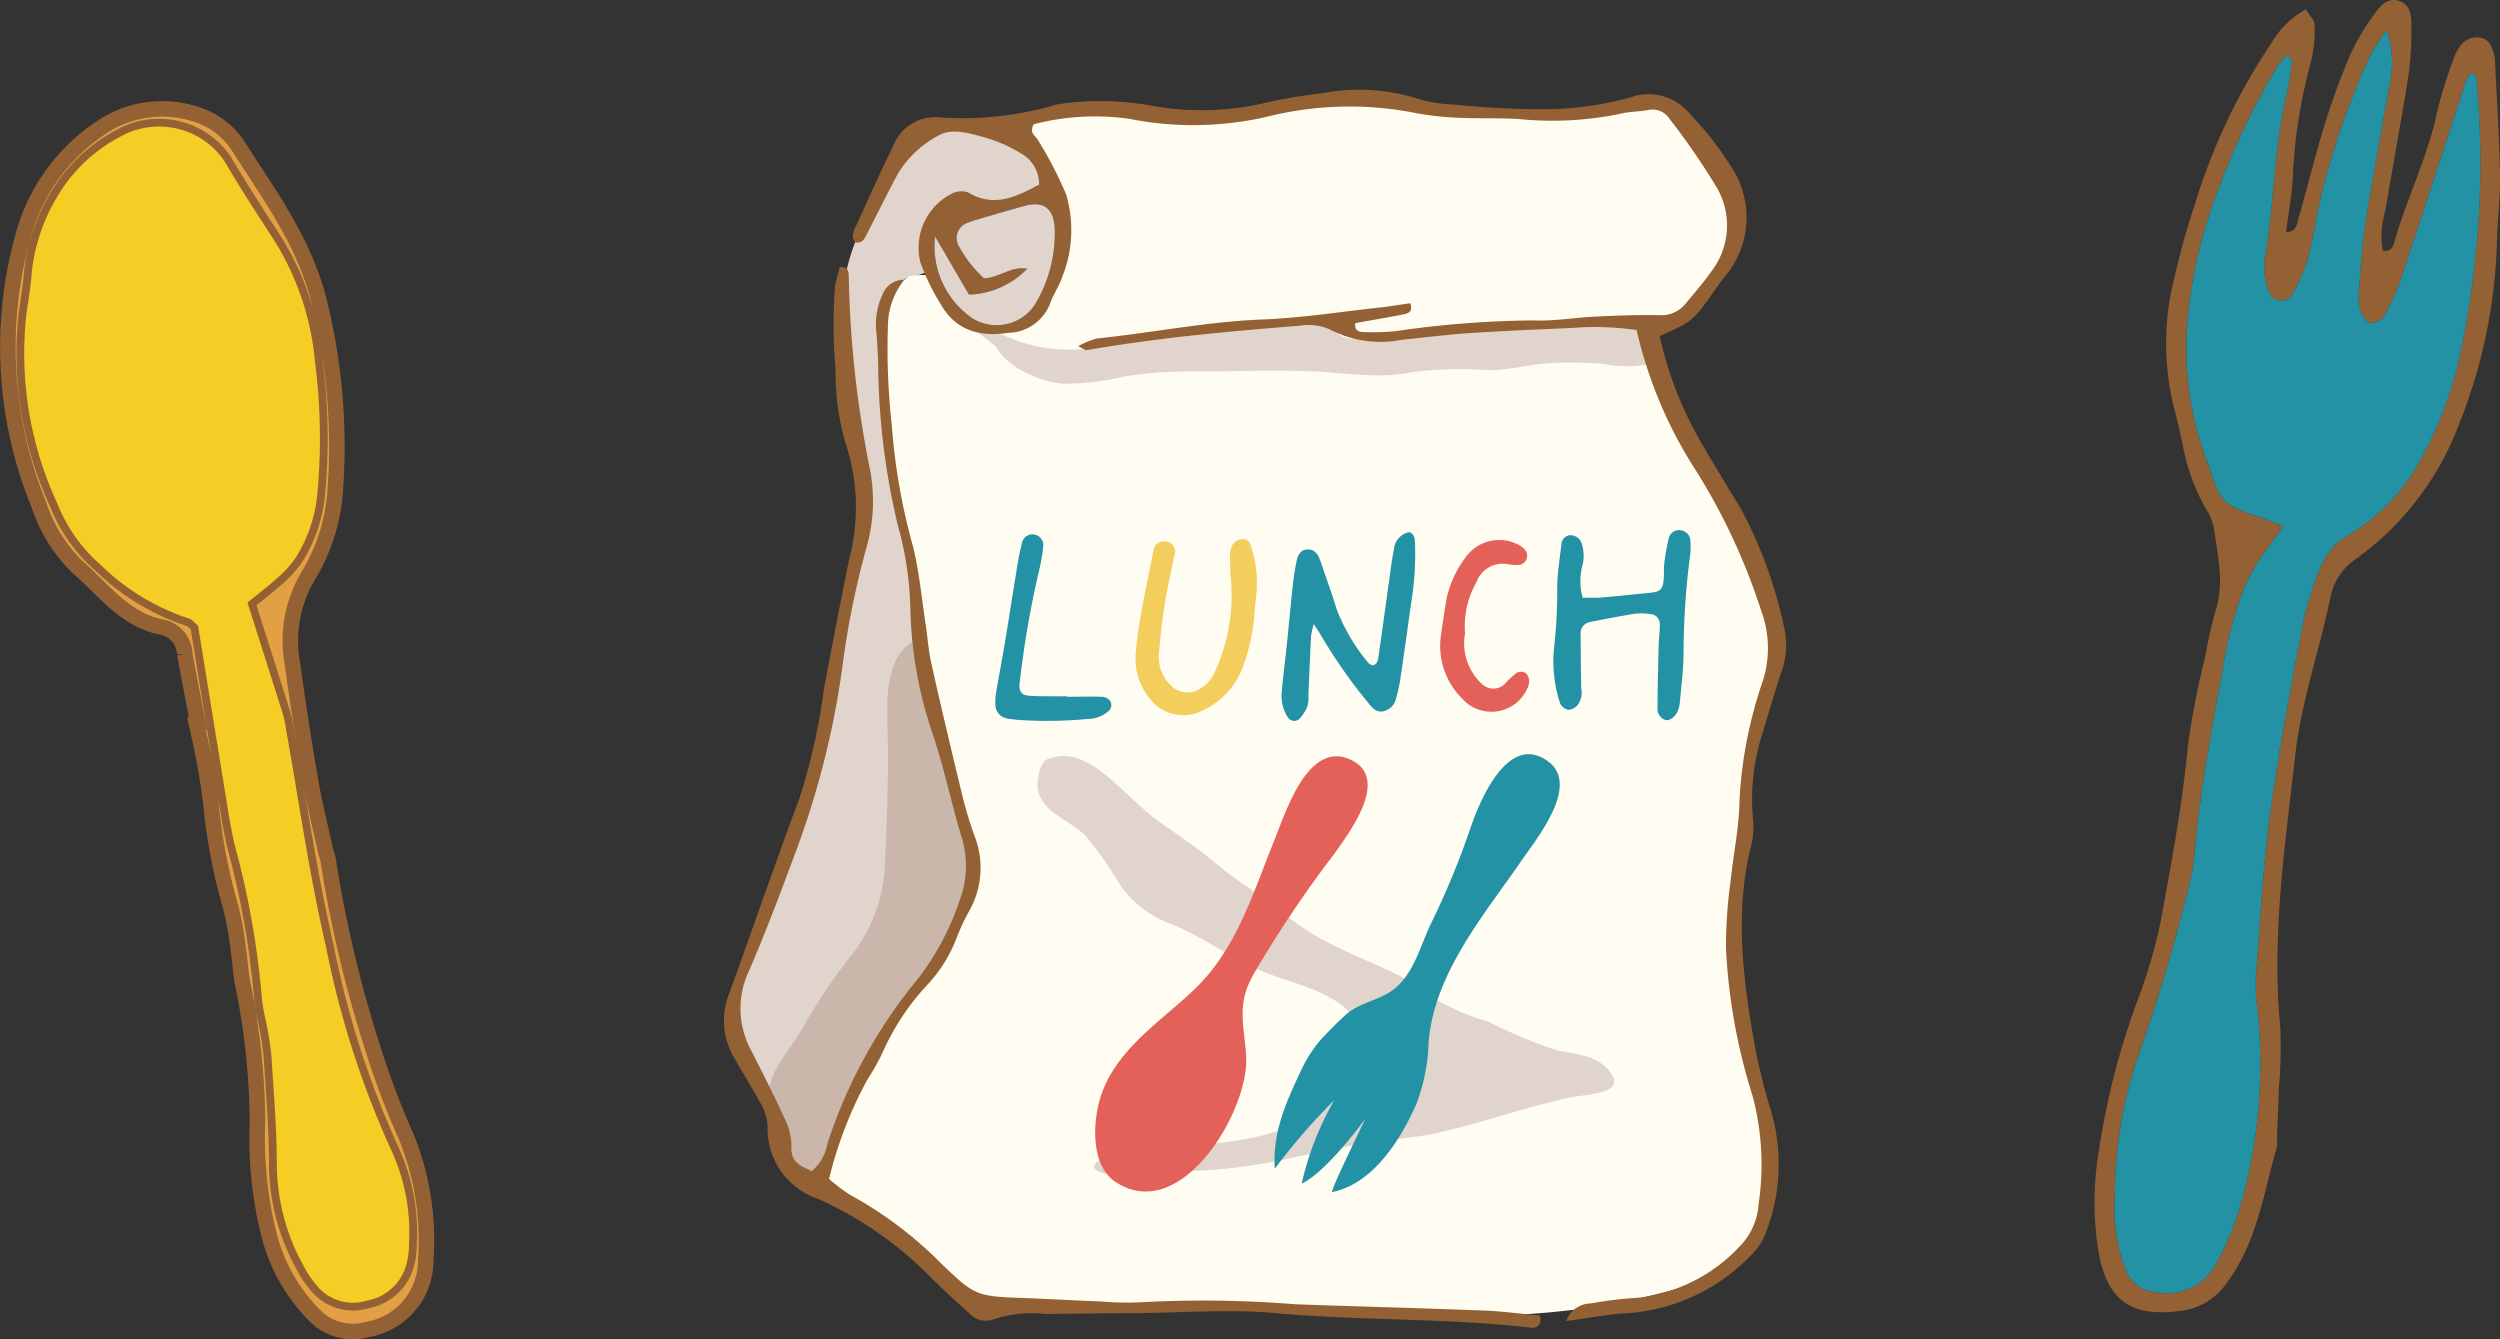 <svg xmlns="http://www.w3.org/2000/svg" viewBox="0 0 161.073 86.28"><rect x="0" y="0" width="161.073" height="86.28" fill="#333333" stroke="none"/><defs><style>.cls-1{fill:#e2a044;stroke:#946134;}.cls-1,.cls-10,.cls-2,.cls-3,.cls-4,.cls-5,.cls-6,.cls-7,.cls-8,.cls-9{fill-rule:evenodd;}.cls-2{fill:#f4cd25;}.cls-3{fill:#e0d4cd;}.cls-4{fill:#cab6ab;}.cls-5{fill:#fffcf1;}.cls-6{fill:#946134;}.cls-7{fill:#2e4b76;}.cls-8{fill:#2292a4;}.cls-9{fill:#f4ce5c;}.cls-10{fill:#e4615a;}</style></defs><g id="&#x30EC;&#x30A4;&#x30E4;&#x30FC;_2" data-name="&#x30EC;&#x30A4;&#x30E4;&#x30FC; 2"><g id="&#x30EC;&#x30A4;&#x30E4;&#x30FC;_2-2" data-name="&#x30EC;&#x30A4;&#x30E4;&#x30FC; 2"><path class="cls-1" d="M12.76,46.634c-.286-1.502-.587-3.003-.858-4.509a1.819,1.819,0,0,0-1.439-1.712c-2.409-.452-3.765-2.41-5.446-3.858a9.869,9.869,0,0,1-2.516-4.05,26.713,26.713,0,0,1-1.058-17.136A12.197,12.197,0,0,1,6.523,8.22a6.995,6.995,0,0,1,6.07-.867,5.035,5.035,0,0,1,2.868,2.235c1.055,1.658,2.188,3.277,3.124,5.001a20.112,20.112,0,0,1,1.872,4.411A38.762,38.762,0,0,1,21.617,31.341a12.237,12.237,0,0,1-1.779,5.793,8.176,8.176,0,0,0-.988,5.68c.339,2.525.734,5.04,1.168,7.55.26,1.504.636,2.986.965,4.477a6.141,6.141,0,0,1,.169.632,79.384,79.384,0,0,0,2.874,12.085,52.183,52.183,0,0,0,2.166,5.719,17.727,17.727,0,0,1,1.236,7.919,4.499,4.499,0,0,1-3.782,4.463,3.427,3.427,0,0,1-3.409-.944,11.246,11.246,0,0,1-2.881-5.065,25.353,25.353,0,0,1-.765-7.367,45.446,45.446,0,0,0-.949-8.885c-.149-.786-.186-1.591-.307-2.382a21.044,21.044,0,0,0-.47-2.57,36.359,36.359,0,0,1-1.293-6.856,49.726,49.726,0,0,0-.912-4.939C12.694,46.647,12.726,46.641,12.76,46.634Zm3.185-7.814c.701-.571,1.287-1.001,1.819-1.491A7.063,7.063,0,0,0,19.075,35.902a9.443,9.443,0,0,0,1.353-3.885,38.597,38.597,0,0,0-.133-8.717,17.69,17.69,0,0,0-2.619-7.798c-1.111-1.711-2.223-3.422-3.252-5.181A5.109,5.109,0,0,0,8.22,8.571a10.245,10.245,0,0,0-4.257,3.659,11.984,11.984,0,0,0-1.916,5.293c-.065.943-.231,1.879-.359,2.817A22.962,22.962,0,0,0,3.706,32.476a10.161,10.161,0,0,0,2.753,3.899,14.745,14.745,0,0,0,5.726,3.484c.188.049.336.256.57.445.671,4.122,1.346,8.29,2.026,12.456.095.574.215,1.145.345,1.712a55.105,55.105,0,0,1,1.748,9.882,12.037,12.037,0,0,0,.269,1.504,21.182,21.182,0,0,1,.34,2.151c.151,2.398.356,4.797.349,7.196a13.714,13.714,0,0,0,1.778,6.453,6.042,6.042,0,0,0,.729,1.084A3.012,3.012,0,0,0,23.659,83.792a3.211,3.211,0,0,0,2.548-2.411,5.415,5.415,0,0,0,.151-1.294,12.666,12.666,0,0,0-1.135-5.955,59.088,59.088,0,0,1-4.204-13.071c-1.091-4.675-1.756-9.448-2.609-14.178a7.21,7.21,0,0,0-.177-.853C17.491,43.678,16.741,41.33,15.945,38.82Z"></path><path class="cls-2" d="M15.945,38.82c.797,2.51,1.546,4.859,2.287,7.21a7.21,7.21,0,0,1,.177.853c.853,4.73,1.518,9.503,2.609,14.178a59.088,59.088,0,0,0,4.204,13.071,12.666,12.666,0,0,1,1.135,5.955,5.415,5.415,0,0,1-.151,1.294A3.211,3.211,0,0,1,23.659,83.792a3.012,3.012,0,0,1-3.317-1.051,6.042,6.042,0,0,1-.729-1.084,13.714,13.714,0,0,1-1.778-6.453c.007-2.398-.198-4.797-.349-7.196a21.182,21.182,0,0,0-.34-2.151,12.037,12.037,0,0,1-.269-1.504,55.105,55.105,0,0,0-1.748-9.882c-.13-.568-.25-1.139-.345-1.712-.681-4.167-1.356-8.334-2.026-12.456-.234-.188-.382-.396-.57-.445a14.745,14.745,0,0,1-5.726-3.484,10.161,10.161,0,0,1-2.753-3.899A22.962,22.962,0,0,1,1.689,20.34c.128-.938.294-1.874.359-2.817a11.984,11.984,0,0,1,1.916-5.293A10.245,10.245,0,0,1,8.22,8.571a5.109,5.109,0,0,1,6.204,1.749c1.029,1.759,2.141,3.47,3.252,5.181a17.69,17.69,0,0,1,2.619,7.798,38.597,38.597,0,0,1,.133,8.717A9.443,9.443,0,0,1,19.075,35.902a7.063,7.063,0,0,1-1.312,1.426C17.232,37.818,16.646,38.249,15.945,38.82Z"></path><path class="cls-3" d="M67.537,11.947a4.371,4.371,0,0,0-2.206-3.041,13.705,13.705,0,0,0-4.684-.914c-.512.133-2.369.516-2.936,1.94-.566,1.427-1.888,3.729-1.97,4.263a13.197,13.197,0,0,0-1.519,6.774c.263,3.958,1.23,7.848,1.219,8.549a64.482,64.482,0,0,1-.373,6.572c-.33,2.465-1.297,8.136-1.476,8.396-.177.263-1.457,6.672-1.645,7.149-.19.47-1.995,5.663-2.235,6.108-.241.447-1.346,3.733-1.475,4.051-.124.316-2.148,3.67-.147,6.474,1.995,2.807,2.013,4.488,2.013,4.488s.687,3.172,2.271,3.748c0,0,2.735-6.273,3.04-6.904.305-.631,2.808-4.756,3.273-5.325a27.931,27.931,0,0,0,2.643-3.738c.021-.378,1.32-3.276,1.335-3.546a11.587,11.587,0,0,0-.398-3.478c-.394-.723-1.888-6.751-1.888-6.751s-.804-5.216-1.085-6.264c-.283-1.053-.976-5.956-1.203-6.725-.227-.764-1.02-5.846-1-6.19.019-.345-.235-5.167-.235-5.167s-.09-3.312.637-3.853a9.81,9.81,0,0,1,2.274-1.043,6.787,6.787,0,0,1-.084-2.343,2.592,2.592,0,0,1,1.217-1.446,3.976,3.976,0,0,1,1.38-.517c.488-.026,1.065.277,1.442.244.383-.032,1.87-.594,2.032-.585A16.54,16.54,0,0,0,67.537,11.947Z"></path><path class="cls-4" d="M49.547,70.145c.232-1.423,1.546-2.743,2.23-4.006a33.31,33.31,0,0,1,2.882-4.335,10.156,10.156,0,0,0,2.357-6.13c.121-2.484.205-4.914.195-7.437-.009-1.998-.484-5.867,1.665-6.909.906,1.943.993,4.126,1.705,6.17a48.393,48.393,0,0,1,1.938,6.906,6.629,6.629,0,0,1-.876,5.458c-1.197,2.138-2.982,3.994-4.241,6.085a59.703,59.703,0,0,0-3.571,7.773c-.477,1.151-1.259,2.656-2.783,1.57-.823-.592-1.18-2.629-1.495-3.574Z"></path><path class="cls-5" d="M63.933,8.315c1.392-.245,4.122-1.225,5.988-1.283,1.867-.056,6.619.456,7.996.451,1.378-.002,7.189-1.051,8.121-1.038a34.852,34.852,0,0,1,6.164.633,22.008,22.008,0,0,0,5.618.236s6.972-.052,8.065-.757c0,0,.89-.721,2.21,1.012,1.322,1.738,3.285,3.549,3.491,4.211a9.574,9.574,0,0,1-.272,4.806,21.411,21.411,0,0,1-2.466,3.426,5.799,5.799,0,0,1-2.053,1.219,1.028,1.028,0,0,1-.809-.044s2.221,6.522,4.797,10.279c2.577,3.754,3.709,9.771,3.709,9.771s-.897,4.405-1.096,5.082a38.081,38.081,0,0,0-1.026,6.667c.142,1.062-.721,4.862-.608,5.718.111.86.346,7.754,1.39,10.49,1.047,2.741.74,7.014.71,7.536-.03.525-.827,3.842-2.758,5.069-1.934,1.229-6.357,2.032-7.545,2.291a58.85,58.85,0,0,1-8.266.706c-1.085-.143-12.129-.446-12.129-.446s-9.113-.028-9.639-.06c-.526-.028-7.275-.287-8.332-.267a9.062,9.062,0,0,1-4.131-1.408,36.818,36.818,0,0,0-4.594-4.031c-.673-.28-2.256-1.706-2.929-1.948-.675-.241-.742-.488-.742-.488s2.472-6.462,3.37-8.034c.9-1.569,3.891-6.467,4.559-6.791.67-.321,1.971-4.75,1.959-5.237-.014-.488-2.428-10.065-2.526-10.476-.099-.409-.841-5.19-1.008-5.808-.168-.615-.893-5.328-1.272-7.213-.377-1.883-.785-4.233-.805-4.558-.023-.324-.207-8.049.029-8.601a3.824,3.824,0,0,1,1.424-1.618,4.537,4.537,0,0,1,1.08-.091c.229-.043,1.363,2.091,1.829,2.441a5.02,5.02,0,0,0,2.659 1,3.932,3.932,0,0,0,2.902-1.171,29.23,29.23,0,0,0,1.088-2.772,21.742,21.742,0,0,0,.265-3.967c-.191-.207-1.342-3.472-1.775-3.698C66.147,9.331,63.933,8.315,63.933,8.315Z"></path><path class="cls-3" d="M62.077,20.697c.354.517,1.019.468,1.575.593.842.192,1.58.587,2.404.832a10.09,10.09,0,0,0,4.129.323,28.364,28.364,0,0,1,4.477-.602,34.888,34.888,0,0,0,4.954-.751,18.651,18.651,0,0,1,5.551-.116c.604.12,1.055.705,1.645.82a5.781,5.781,0,0,0,2.115-.161,31.316,31.316,0,0,1,5.889-.476q2.818-.014,5.638-.025c1.46-.005,2.887-.085,4.354-.093.804-.006,1.74-.032,2.038.743a1.168,1.168,0,0,1-.762,1.707,7.726,7.726,0,0,1-2.784-.043,25.396,25.396,0,0,0-3.268-.064c-1.378.06-2.646.448-4.062.468a26.114,26.114,0,0,0-4.894.108c-2.305.492-4.361.035-6.663-.041-2.501-.085-4.915.008-7.406.015a27.014,27.014,0,0,0-4.54.316,16.701,16.701,0,0,1-4.017.468c-1.43-.111-3.588-1.05-4.266-2.381Z"></path><path class="cls-3" d="M67.444,48.932c2.677-1.155,4.973,2.449,7.325,4.071,1.295.89,2.591,1.805,3.806,2.821,1.319,1.105,2.856,1.917,4.156,3.032,2.247,1.927,4.785,2.695,7.437,4.007a20.929,20.929,0,0,1,2.436,1.584,15.365,15.365,0,0,0,3.333,1.393,30.158,30.158,0,0,0,4.41,1.84c1.122.225,2.451.295,3.273,1.245,1.371,1.583-1.312,1.545-2.431,1.78-2.907.616-5.726,1.657-8.642,2.297-1.564.343-3.206.414-4.792.689-1.414.245-2.805.586-4.214.836a35.102,35.102,0,0,1-6.127.895c-1.726.004-3.42.148-5.134.244-1.892.107-2.685-.757-.345-1.265,4.502-.983,9.701-.115,13.503-3.228,1.31-1.073,2.257-2.113,2.32-3.796.123-3.141-4.035-3.834-6.346-4.763-2.116-.853-3.773-2.199-5.936-3.067a7.055,7.055,0,0,1-3.306-2.517,23.318,23.318,0,0,0-2.232-3.189c-1.052-1.026-2.69-1.435-3.048-2.884C66.766,50.45,66.963,49.139,67.444,48.932Z"></path><path class="cls-6" d="M100.913,85.115a1.701,1.701,0,0,1,1.593-1.138,25.692,25.692,0,0,1,3.048-.366,10.6,10.6,0,0,0,6.524-3.299,4.3,4.3,0,0,0,1.232-2.766,17.274,17.274,0,0,0-.393-6.941,37.516,37.516,0,0,1-1.712-9.474,30.497,30.497,0,0,1,.298-4.372c.171-1.742.561-3.482.571-5.223a28.139,28.139,0,0,1,1.524-7.726,6.933,6.933,0,0,0-.137-4.493,39.991,39.991,0,0,0-4.15-8.932,28.291,28.291,0,0,1-3.867-9.121,18.213,18.213,0,0,0-3.939-.143c-2.266.098-4.53.191-6.794.338-1.455.097-2.905.286-4.362.428a7.091,7.091,0,0,1-4.683-.665,3.353,3.353,0,0,0-1.909-.237c-4.593.36-9.18.787-13.725,1.57-.112.021-.25-.105-.568-.249a5.154,5.154,0,0,1,1.223-.5c3.561-.365,7.076-1.084,10.672-1.224,2.552-.1,5.094-.505,7.637-.781.635-.072,1.26-.179,1.868-.265.183.527-.118.65-.385.707-1.058.211-2.126.39-3.163.576-.057.542.3.569.559.577a16.613,16.613,0,0,0,1.966-.048,64.304,64.304,0,0,1,8.963-.704c1.305.06,2.622-.181,3.938-.243,1.383-.066,2.772-.122,4.154-.094a2.026,2.026,0,0,0,1.725-.763c.556-.681,1.139-1.337,1.641-2.056a4.856,4.856,0,0,0,.354-5.397,46.12,46.12,0,0,0-3.107-4.511,1.3,1.3,0,0,0-1.373-.481c-.573.101-1.175.087-1.737.23a21.518,21.518,0,0,1-6.553.339c-1.31-.077-2.63-.021-3.945-.081a19.846,19.846,0,0,1-2.611-.289,21.885,21.885,0,0,0-9.587.206,21.084,21.084,0,0,1-8.921.155,15.754,15.754,0,0,0-6.18.346c-.316.598.138.752.29,1.046a25.475,25.475,0,0,1,1.805,3.494,8.119,8.119,0,0,1-.289,5.377c-.185.549-.549,1.042-.735,1.592a2.953,2.953,0,0,1-2.694,1.93c-1.803.269-3.373-.11-4.348-1.81a13.995,13.995,0,0,1-1.335-2.745,3.91,3.91,0,0,1,2.036-4.419,1.335,1.335,0,0,1,1.046-.07c1.649.988,3.065.301,4.571-.509a2.265,2.265,0,0,0-1.147-1.996,9.595,9.595,0,0,0-2.399-1.052c-.978-.265-2.103-.626-3.002-.075a6.732,6.732,0,0,0-2.52,2.374c-.7,1.285-1.34,2.603-2.011,3.903-.163.316-.301.67-.77.566-.328-.454-.035-.853.137-1.23.749-1.664,1.514-3.33,2.308-4.977a2.905,2.905,0,0,1,2.987-1.843,21.07,21.07,0,0,0,7.551-.83,17.679,17.679,0,0,1,4.148-.166,17.883,17.883,0,0,1,2.176.282,17.971,17.971,0,0,0,6.969-.185,33.203,33.203,0,0,1,3.891-.665,12.528,12.528,0,0,1,6.064.359,9.162,9.162,0,0,0,2.374.381,56.328,56.328,0,0,0,5.915.302,21.416,21.416,0,0,0,5.409-.758,3.429,3.429,0,0,1,3.899,1.118,19.955,19.955,0,0,1,2.562,3.268,5.889,5.889,0,0,1-.373,7.165c-.274.339-.519.707-.773,1.062-1.288,1.806-1.317,1.831-3.414,2.761a24.069,24.069,0,0,0,2.561,6.666c.884,1.518,1.795,3.018,2.708,4.52a28.952,28.952,0,0,1,2.758,7.613,5.201,5.201,0,0,1-.244,3.019c-.414,1.251-.776,2.516-1.159,3.774a13.917,13.917,0,0,0-.621,5.422,5.124,5.124,0,0,1-.089,1.744c-1.029,4.002-.619,8.0.045,11.984a38.65,38.65,0,0,0,1.194,5.116,12.119,12.119,0,0,1-.341,7.974,3.561,3.561,0,0,1-.815,1.269,12.186,12.186,0,0,1-8.136,3.855C103.571,84.674,102.365,84.922,100.913,85.115Zm-40.669-69.883a5.623,5.623,0,0,0,2.427,5.287,2.959,2.959,0,0,0,4.035-.938,8.95,8.95,0,0,0,1.253-4.82c-.06-1.346-.712-1.848-1.996-1.486-1.052.296-2.099.603-3.149.909a3.671,3.671,0,0,0-.41.152,1.036,1.036,0,0,0-.587,1.591,7.621,7.621,0,0,0,1.584,2.003c1.02-.044,1.765-.809,2.778-.615a5.44,5.44,0,0,1-3.748,1.664C61.696,17.723,61.041,16.596,60.244,15.232Z"></path><path class="cls-6" d="M58.242,18.054a4.795,4.795,0,0,0-1.031,2.817,44.848,44.848,0,0,0,.251,6.569,39.917,39.917,0,0,0,1.361,7.768c.405,1.622.555,3.308.808,4.97.134.867.189,1.747.382,2.601.639,2.849,1.314,5.694,2.002,8.53a25.865,25.865,0,0,0,.762,2.523,5.633,5.633,0,0,1-.337,4.871,13.329,13.329,0,0,0-.831,1.791,9.169,9.169,0,0,1-1.859,2.954,15.733,15.733,0,0,0-2.891,4.377,14.313,14.313,0,0,1-.967,1.719,26.227,26.227,0,0,0-2.476,6.412,10.282,10.282,0,0,0,1.398,1.051,25.262,25.262,0,0,1,5.768,4.342c2.288,2.205,2.316,2.167,5.587,2.289,1.609.063,3.218.158,4.826.219a18.705,18.705,0,0,0,2.635.04,74.317,74.317,0,0,1,9.871.138c4.021.142,8.045.246,12.066.401,1.23.045,2.455.216,3.646.324.152.622-.229.823-.561.785-5.46-.635-10.969-.444-16.43-.938-3.081-.28-6.146-.017-9.213-.002-1.901.007-3.803.035-5.705.052a7.664,7.664,0,0,0-3.245.332,1.417,1.417,0,0,1-1.607-.377c-.821-.726-1.633-1.472-2.411-2.245a24.054,24.054,0,0,0-7.332-5.127,4.758,4.758,0,0,1-3.251-4.738,3.564,3.564,0,0,0-.565-1.603c-.516-.969-1.119-1.889-1.65-2.849a4.674,4.674,0,0,1-.267-4.029c.877-2.405,1.72-4.821,2.584-7.233.644-1.786,1.276-3.58,1.951-5.358a40.541,40.541,0,0,0,1.577-7.056c.525-2.8,1.064-5.602,1.635-8.392a13.101,13.101,0,0,0-.154-7.144,15.587,15.587,0,0,1-.73-4.972,32.056,32.056,0,0,1-.028-5.477c.066-.413.2-.809.292-1.18.571-.033.574.317.581.583a68.983,68.983,0,0,0,1.355,12.39,10.822,10.822,0,0,1-.235,5.174,55.396,55.396,0,0,0-1.548,7.741,55.647,55.647,0,0,1-3.181,12.299c-.891,2.401-1.798,4.8-2.815,7.151a5.626,5.626,0,0,0,.106,5.068c.727,1.434,1.462,2.868,2.127,4.33a4.182,4.182,0,0,1,.499,1.869c-.075,1.108.633,1.315,1.309,1.64a2.949,2.949,0,0,0,1.008-1.772,32.484,32.484,0,0,1,5.898-10.704,17.419,17.419,0,0,0,2.644-5.022,6.294,6.294,0,0,0,.08-4.101c-.631-2.098-1.08-4.239-1.759-6.334a26.772,26.772,0,0,1-1.517-8.17,21.253,21.253,0,0,0-.786-5.415A45.933,45.933,0,0,1,56.581,23.51c-.024-.731-.051-1.464-.129-2.189a4.586,4.586,0,0,1,.409-2.348,1.482,1.482,0,0,1,1.357-.952Z"></path><path class="cls-7" d="M58.219,18.021c.105-.07.208-.139.312-.206-.095.078-.191.155-.288.239Z"></path><path class="cls-3" d="M60.244,15.232c.797,1.364,1.452,2.491,2.187,3.748a5.44,5.44,0,0,0,3.748-1.664c-1.014-.194-1.759.57-2.778.615a7.621,7.621,0,0,1-1.584-2.003,1.036,1.036,0,0,1,.587-1.591,3.671,3.671,0,0,1,.41-.152c1.051-.307,2.098-.613,3.149-.909,1.284-.362,1.936.141,1.996,1.486a8.95,8.95,0,0,1-1.253,4.82,2.959,2.959,0,0,1-4.035.938A5.623,5.623,0,0,1,60.244,15.232Z"></path><path class="cls-8" d="M84.648,40.206a5.293,5.293,0,0,0-.176.765c-.066,1.269-.116,2.538-.173,3.809a2.333,2.333,0,0,1-.062.731,2.793,2.793,0,0,1-.517.807.501.501,0,0,1-.753-.105,2.625,2.625,0,0,1-.372-1.775c.083-.938.208-1.873.305-2.815.137-1.304.254-2.611.394-3.914a15.907,15.907,0,0,1,.251-1.583c.104-.494.35-.721.705-.725.445-.006.649.288.788.653.088.232.167.466.245.698.276.818.577,1.629.82,2.458a12.371,12.371,0,0,0,2.042,3.484c.061.088.199.125.288.179.337-.083.35-.365.383-.591.222-1.502.421-3.007.634-4.509.115-.812.211-1.627.368-2.433a1.202,1.202,0,0,1,1.003-1.054c.37.184.33.495.35.773a19.784,19.784,0,0,1-.272,3.925q-.335,2.442-.693,4.877a9.794,9.794,0,0,1-.247,1.079,1.083,1.083,0,0,1-.779.875c-.485.122-.762-.186-1.02-.524a32.994,32.994,0,0,1-3.034-4.333C85.013,40.753,84.874,40.563,84.648,40.206Z"></path><path class="cls-8" d="M101.971,38.511c.44-.003.805.021,1.168-.01,1.06-.089,2.118-.205,3.182-.308.624-.06.805-.215.865-.811.038-.366.001-.741.046-1.107a13.008,13.008,0,0,1,.28-1.568.675.675,0,0,1,.719-.548.72.72,0,0,1,.681.739,4.343,4.343,0,0,1-.031.976,48.843,48.843,0,0,0-.411,6.251c-.011,1.063-.153,2.124-.245,3.184a1.798,1.798,0,0,1-.118.476c-.168.412-.556.692-.826.598a.766.766,0,0,1-.489-.786c.007-1.35.041-2.7.075-4.054.01-.446.087-.897.071-1.345a.636.636,0,0,0-.632-.635,3.708,3.708,0,0,0-.983-.021c-.968.158-1.934.346-2.9.538a.737.737,0,0,0-.582.828c.002,1.149.011,2.299.039,3.444a1.361,1.361,0,0,1-.219,1.053.903.903,0,0,1-.596.328.74.74,0,0,1-.542-.406,7.748,7.748,0,0,1-.376-1.673,8.377,8.377,0,0,1-.001-2.086,33.056,33.056,0,0,0,.185-3.929c.037-.858.163-1.71.271-2.562a.616.616,0,0,1,.535-.593.774.774,0,0,1,.763.508,2.528,2.528,0,0,1,.05,1.454A3.931,3.931,0,0,0,101.971,38.511Z"></path><path class="cls-9" d="M80.84,39.275a12.378,12.378,0,0,1-.765,3.693,4.992,4.992,0,0,1-2.719,2.869,2.687,2.687,0,0,1-3.227-.771,4.06,4.06,0,0,1-.957-2.973,28.168,28.168,0,0,1,.389-2.796c.192-1.088.43-2.17.647-3.254.038-.201.056-.41.11-.605a.692.692,0,0,1,.833-.546.641.641,0,0,1,.526.824c-.208,1.088-.466,2.165-.64,3.257-.17,1.046-.291,2.112-.367,3.171a2.474,2.474,0,0,0,.765,2.01,1.49,1.49,0,0,0,1.914.201,2.257,2.257,0,0,0,.941-1.108,11.843,11.843,0,0,0,1.05-5.505,17.535,17.535,0,0,1-.09-1.841,1.686,1.686,0,0,1,.168-.822.956.956,0,0,1,.595-.352.498.498,0,0,1,.555.388,7.207,7.207,0,0,1,.41,2.662C80.966,38.269,80.892,38.759,80.84,39.275Z"></path><path class="cls-8" d="M68.738,44.892c.78-.003,1.562-.022,2.341.005a.685.685,0,0,1,.474.309.517.517,0,0,1-.19.653,1.947,1.947,0,0,1-1.252.46,27.416,27.416,0,0,1-4.656.052c-.204-.04-.413-.039-.608-.092a.891.891,0,0,1-.715-.891,4.058,4.058,0,0,1,.059-.856c.174-1.013.37-2.018.539-3.029.281-1.7.543-3.402.824-5.102a14.648,14.648,0,0,1,.299-1.446.685.685,0,0,1,.739-.523.697.697,0,0,1,.624.78,13.629,13.629,0,0,1-.332,1.815,61.859,61.859,0,0,0-1.165,6.791c-.011.083-.029.162-.036.243-.033.471.143.726.594.763.531.044,1.066.032,1.6.038.29.003.573,0,.862-.001Z"></path><path class="cls-10" d="M94.392,40.795a3.583,3.583,0,0,0,1.085,3.272,1.055,1.055,0,0,0,1.541-.073,4.889,4.889,0,0,1,.716-.655.62.62,0,0,1,.564.022.731.731,0,0,1,.222.523,1.256,1.256,0,0,1-.167.579,2.526,2.526,0,0,1-4.148.546,4.783,4.783,0,0,1-1.37-4.053c.112-.77.224-1.541.351-2.309a6.779,6.779,0,0,1,1.269-2.775,2.654,2.654,0,0,1,3.418-.752,1.388,1.388,0,0,1,.38.299.604.604,0,0,1-.321.973,3.004,3.004,0,0,1-.727-.03,1.795,1.795,0,0,0-2.075,1.142A5.687,5.687,0,0,0,94.392,40.795Z"></path><path class="cls-10" d="M80.466,63.368c-.748,1.654-.243,3.078-.173,4.787.138,3.449-4.179,10.756-8.405,8.007-1.537-1.002-1.48-3.512-1.098-5.058.801-3.241,3.75-5.096,6.042-7.24,2.833-2.65,3.848-6.218,5.271-9.723.731-1.8,2.183-6.524,4.962-5.173,2.498,1.223-.121,4.654-1.086,6.029a74.173,74.173,0,0,0-5.277,7.883C80.613,63.049,80.535,63.211,80.466,63.368Z"></path><path class="cls-8" d="M85.834,76.804c-.145-.075,1.989-4.392,2.134-4.729-2.718,3.682-4.102,4.186-4.102,4.186a19.426,19.426,0,0,1,2.099-5.378,39.504,39.504,0,0,0-3.829,4.419c-.164-2.377.761-4.358,1.69-6.333a8.846,8.846,0,0,1,1.148-1.84,22.977,22.977,0,0,1,1.642-1.664c.936-.914,2.359-.997,3.314-1.828,1.201-1.042,1.595-2.733,2.26-4.117a52.875,52.875,0,0,0,2.539-6.134c.539-1.61,2.409-6.327,5.056-4.295,2.008,1.54-.797,4.963-1.728,6.318-2.438,3.544-5.631,7.257-6.013,11.721a11.879,11.879,0,0,1-.811,4.044C90.214,73.466,88.481,76.252,85.834,76.804Z"></path><path class="cls-6" d="M148.569.599c.234.401.558.708.563,1.019a9.135,9.135,0,0,1-.215,2.277,34.084,34.084,0,0,0-1.188,7.31c-.026,1.224-.284,2.444-.443,3.742.706.004.71-.541.81-.893.578-2.004,1.066-4.034,1.681-6.026a45.297,45.297,0,0,1,1.677-4.567,14.984,14.984,0,0,1,1.542-2.574c.343-.496.798-1.035,1.516-.848.735.19.851.868.844,1.491A21.363,21.363,0,0,1,155.19,4.757c-.465,2.981-1.027,5.945-1.527,8.92a5.29,5.29,0,0,0-.141,2.483c.626.098.688-.393.777-.686.824-2.818,2.153-5.466,2.746-8.364a30.378,30.378,0,0,1,1.036-3.315,2.657,2.657,0,0,1,.3-.624,1.349,1.349,0,0,1,1.326-.762c.653.08.854.589.989,1.136a1.396,1.396,0,0,1,.045.227c.117,2.468.281,4.934.329,7.402.025,1.466-.152,2.934-.195,4.402a34.044,34.044,0,0,1-2.439,11.746,18.802,18.802,0,0,1-6.661,8.703,3.849,3.849,0,0,0-1.626,2.45c-.699,3.405-1.876,6.706-2.268,10.176-.658,5.833-1.536,11.65-.964,17.558a30.556,30.556,0,0,1-.092,3.934c-.036,1.079-.083,2.154-.124,3.234a2.036,2.036,0,0,1,.01.461c-.863,3.03-1.294,6.217-3.262,8.846a4.207,4.207,0,0,1-2.879,1.767c-3.353.461-4.758-.723-5.338-3.651a19.943,19.943,0,0,1,.002-6.695,48.739,48.739,0,0,1,2.563-9.857,32.398,32.398,0,0,0,1.503-5.347c.641-3.576,1.322-7.138,1.651-10.77a55.588,55.588,0,0,1,1.147-5.895,29.383,29.383,0,0,1,.663-2.936c.563-1.785.117-3.529-.123-5.279a3.446,3.446,0,0,0-.532-1.272A12.982,12.982,0,0,1,140.624,28.621c-.167-.755-.334-1.511-.53-2.258a17.125,17.125,0,0,1,.007-8.495,48.648,48.648,0,0,1,1.307-4.687,39.124,39.124,0,0,1,4.954-10.436A5.913,5.913,0,0,1,148.569.599ZM153.774,1.935a14.086,14.086,0,0,0-1.088,1.703,48.041,48.041,0,0,0-3.431,10.329,24.679,24.679,0,0,1-.561,2.727,10.827,10.827,0,0,1-1.028,2.307.833.833,0,0,1-1.484-.199,4.308,4.308,0,0,1-.205-2.51c.553-3.436.544-6.946,1.375-10.345a12.013,12.013,0,0,0,.248-1.604c.029-.272.193-.633-.31-.748a4.146,4.146,0,0,0-.442.498,47.33,47.33,0,0,0-4.689,10.324,30.07,30.07,0,0,0-1.273,7.051,20.585,20.585,0,0,0,1.368,8.417c.872,2.583.875,2.58,3.287,3.415.478.163.944.36,1.583.607-.425.585-.747,1-1.033,1.439a13.164,13.164,0,0,0-1.43,2.359,24.862,24.862,0,0,0-1.287,4.451c-.748,4.342-1.647,8.662-2.003,13.064a11.481,11.481,0,0,1-.332,1.822,107.029,107.029,0,0,1-3.165,10.674,28.441,28.441,0,0,0-1.618,9.327,11.129,11.129,0,0,0,.703,4.784,2.239,2.239,0,0,0,1.944,1.427,3.619,3.619,0,0,0,3.921-1.888,19.984,19.984,0,0,0,1.695-4.293,33.463,33.463,0,0,0,.907-12.187,11.168,11.168,0,0,1-.076-2.086c.269-3.468.442-6.955.91-10.399.565-4.139,1.356-8.247,2.131-12.355a20.991,20.991,0,0,1,1.138-3.526,3.964,3.964,0,0,1,1.786-2.047,12.442,12.442,0,0,0,4.601-4.789,24.52,24.52,0,0,0,2.55-6.702,59.379,59.379,0,0,0,1.088-17.996c-.007-.095-.206-.172-.356-.291a3.221,3.221,0,0,0-.329.565c-1.377,4.19-2.73,8.383-4.127,12.565a15.314,15.314,0,0,1-1.132,2.534,1.079,1.079,0,0,1-.925.452c-.27-.069-.511-.515-.622-.844a2.97,2.97,0,0,1-.084-1.15c.112-1.462.182-2.934.409-4.382.469-2.978,1.035-5.946,1.55-8.919A6.524,6.524,0,0,0,153.774,1.935Z"></path><path class="cls-8" d="M153.774,1.935a6.524,6.524,0,0,1,.166,3.579c-.515,2.973-1.081,5.941-1.55,8.919-.227,1.448-.297,2.92-.409,4.382a2.97,2.97,0,0,0,.084,1.15c.111.329.353.775.622.844a1.079,1.079,0,0,0,.925-.452,15.314,15.314,0,0,0,1.132-2.534c1.397-4.182,2.749-8.375,4.127-12.565a3.221,3.221,0,0,1,.329-.565c.151.118.349.196.356.291a59.379,59.379,0,0,1-1.088,17.996,24.52,24.52,0,0,1-2.55,6.702,12.442,12.442,0,0,1-4.601,4.789,3.964,3.964,0,0,0-1.786,2.047,20.991,20.991,0,0,0-1.138,3.526c-.775,4.107-1.566,8.216-2.131,12.355-.468,3.444-.641,6.931-.91,10.399a11.168,11.168,0,0,0,.076,2.086,33.463,33.463,0,0,1-.907,12.187,19.984,19.984,0,0,1-1.695,4.293,3.619,3.619,0,0,1-3.921,1.888,2.239,2.239,0,0,1-1.944-1.427,11.129,11.129,0,0,1-.703-4.784,28.441,28.441,0,0,1,1.618-9.327,107.029,107.029,0,0,0,3.165-10.674,11.481,11.481,0,0,0,.332-1.822c.356-4.403,1.255-8.722,2.003-13.064a24.862,24.862,0,0,1,1.287-4.451,13.164,13.164,0,0,1,1.43-2.359c.286-.439.608-.854,1.033-1.439-.639-.246-1.105-.443-1.583-.607-2.412-.834-2.415-.831-3.287-3.415a20.585,20.585,0,0,1-1.368-8.417,30.07,30.07,0,0,1,1.273-7.051,47.33,47.33,0,0,1,4.689-10.324,4.146,4.146,0,0,1,.442-.498c.503.115.339.476.31.748a12.013,12.013,0,0,1-.248,1.604c-.831,3.399-.822,6.909-1.375,10.345a4.308,4.308,0,0,0,.205,2.51.833.833,0,0,0,1.484.199,10.827,10.827,0,0,0,1.028-2.307,24.679,24.679,0,0,0,.561-2.727,48.041,48.041,0,0,1,3.431-10.329A14.086,14.086,0,0,1,153.774,1.935Z"></path></g></g></svg>
